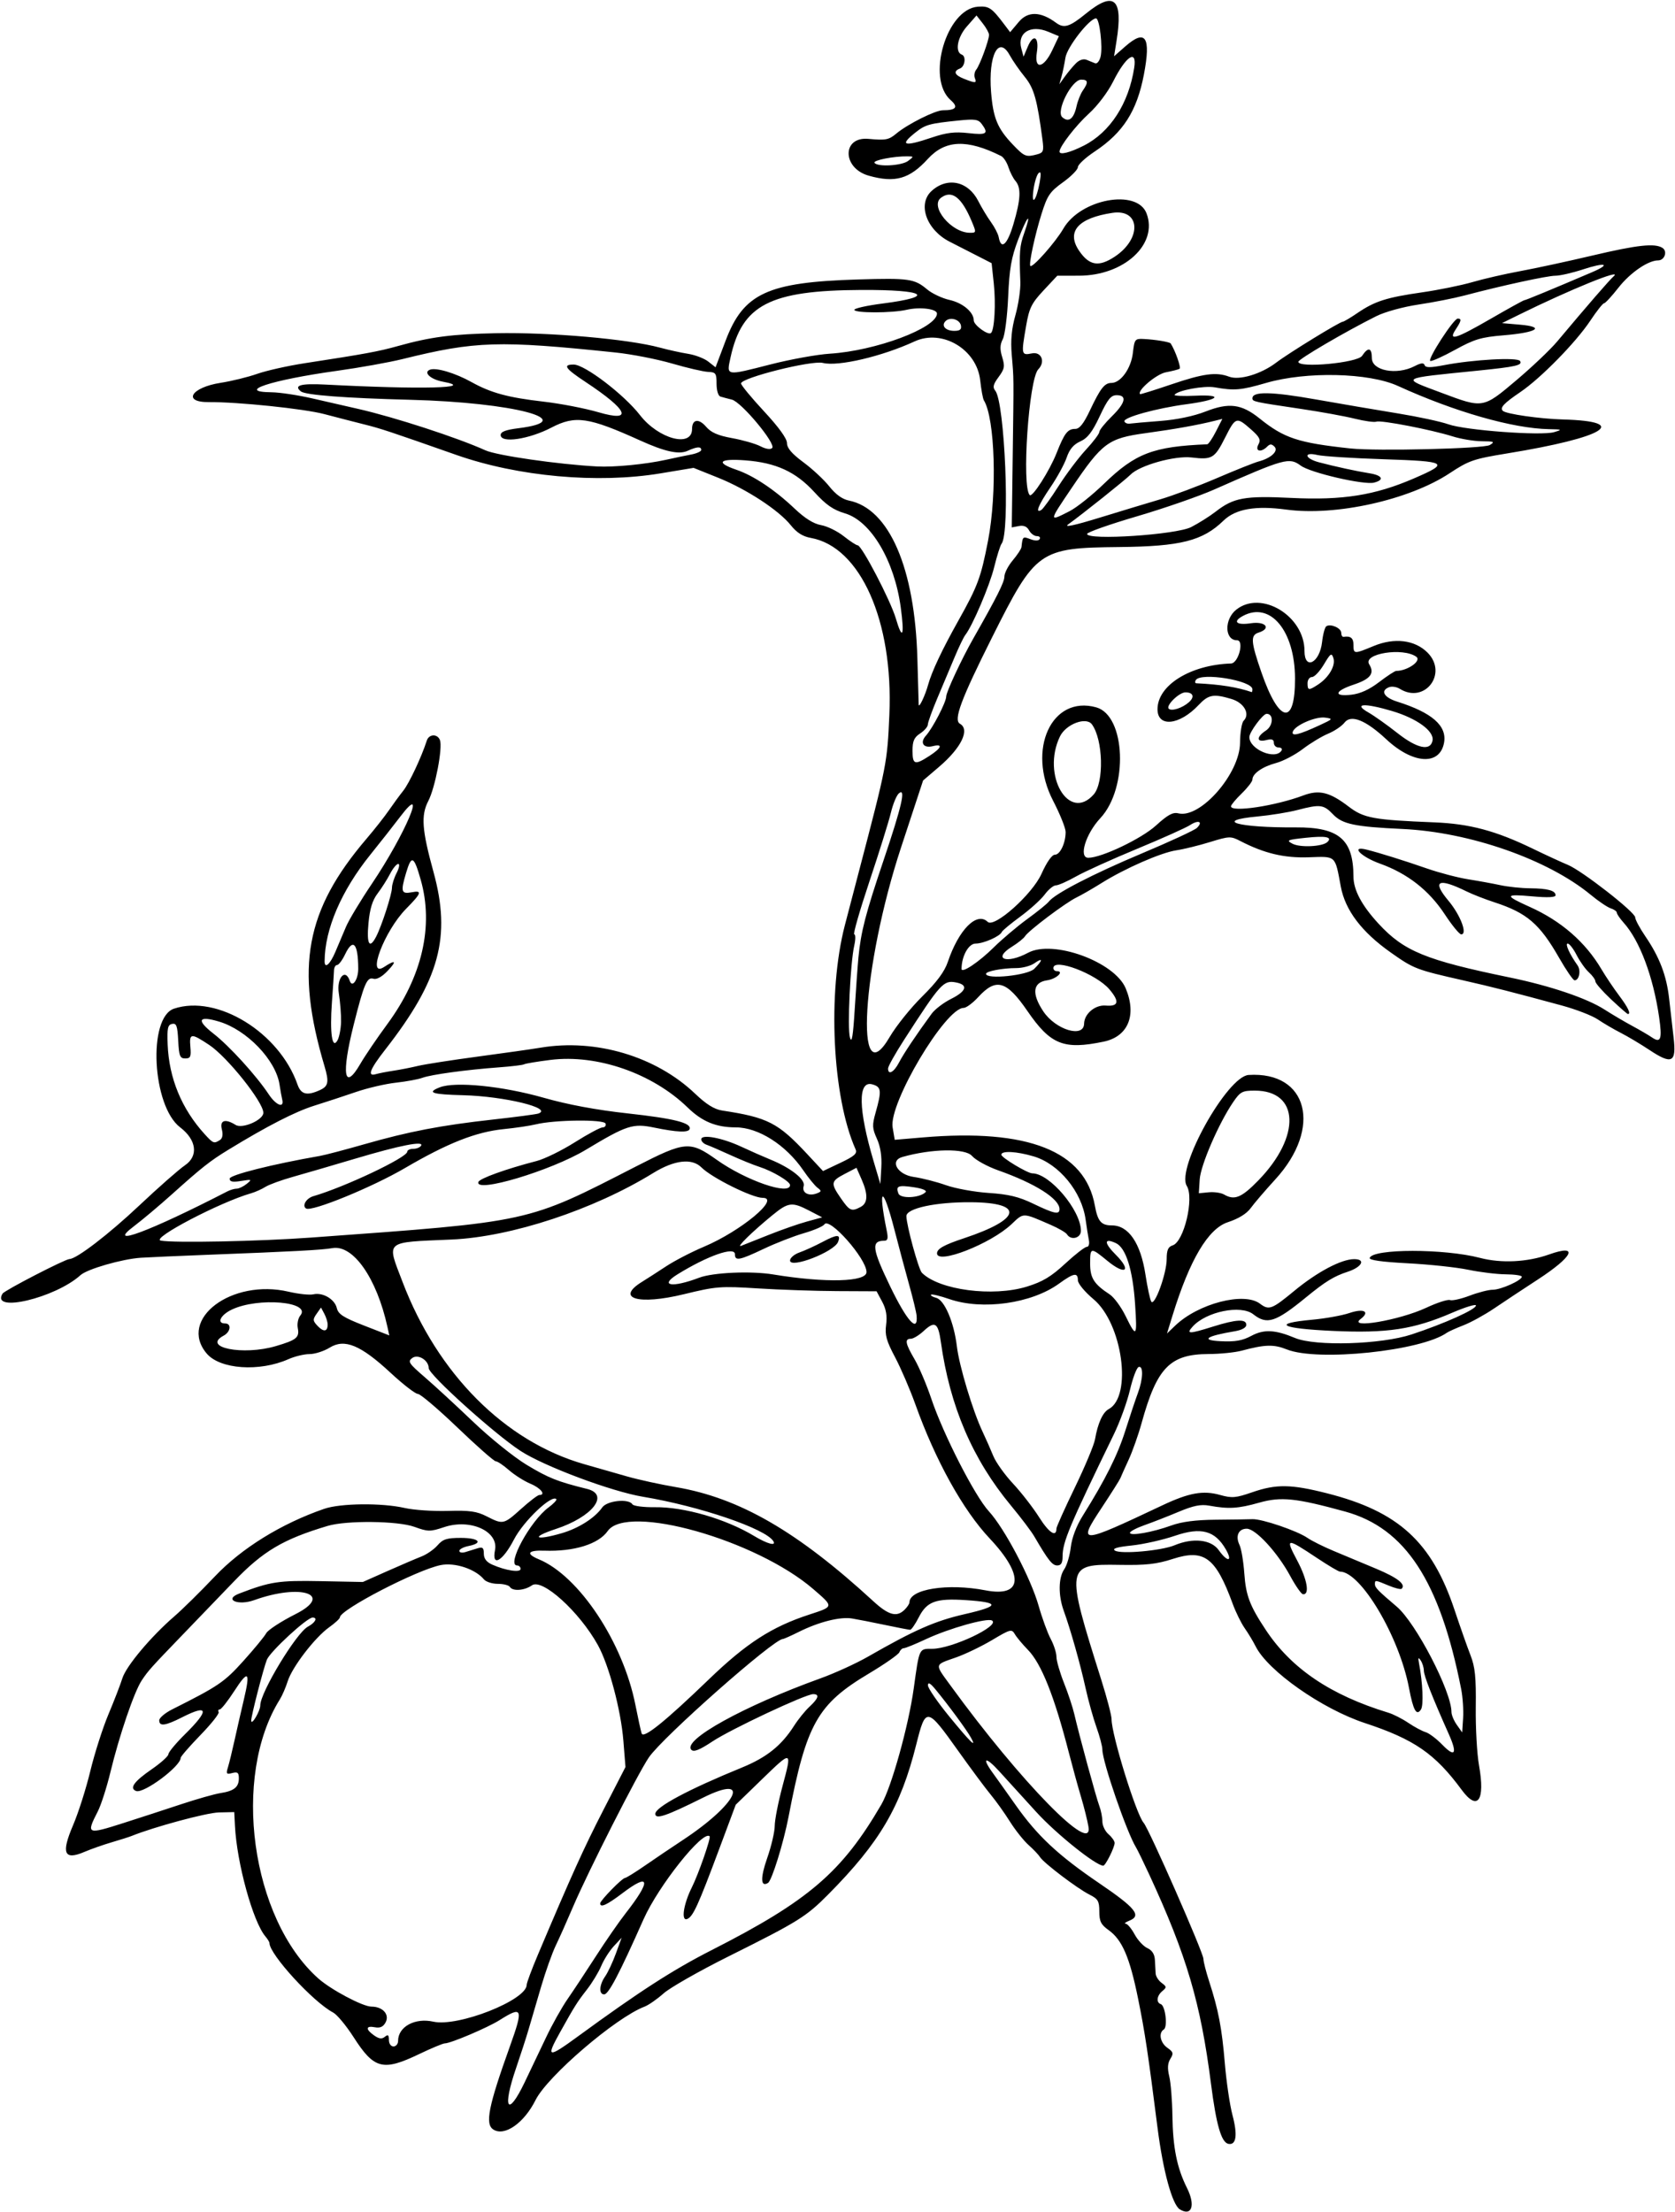 <?xml version="1.0" encoding="UTF-8" standalone="no"?>
<!-- Created with Inkscape (http://www.inkscape.org/) -->

<svg
   xmlns:dc="http://purl.org/dc/elements/1.1/"
   xmlns:cc="http://creativecommons.org/ns#"
   xmlns:rdf="http://www.w3.org/1999/02/22-rdf-syntax-ns#"
   xmlns:svg="http://www.w3.org/2000/svg"
   xmlns="http://www.w3.org/2000/svg"
   xmlns:sodipodi="http://sodipodi.sourceforge.net/DTD/sodipodi-0.dtd"
   xmlns:inkscape="http://www.inkscape.org/namespaces/inkscape"
   id="svg6544"
   version="1.1"
   inkscape:version="0.91 r13725"
   width="512.812"
   height="676.875"
   viewBox="0 0 512.812 676.875"
   sodipodi:docname="LemonTree2.svg">
  <defs
     id="defs6548" />
  <sodipodi:namedview
     pagecolor="#ffffff"
     bordercolor="#666666"
     borderopacity="1"
     objecttolerance="10"
     gridtolerance="10"
     guidetolerance="10"
     inkscape:pageopacity="0"
     inkscape:pageshadow="2"
     inkscape:window-width="1600"
     inkscape:window-height="837"
     id="namedview6546"
     showgrid="false"
     inkscape:zoom="0.99035276"
     inkscape:cx="256.47527"
     inkscape:cy="338.33254"
     inkscape:window-x="-8"
     inkscape:window-y="-8"
     inkscape:window-maximized="1"
     inkscape:current-layer="svg6544" />
  <path
     style="fill:#000000"
     d="m 361.206,676.104 c -2.323,-1.436 -5.145,-11.773 -6.827,-25.01 -2.899,-22.807 -3.858,-29.175 -5.945,-39.46 -2.573,-12.683 -4.875,-18.029 -9.038,-20.993 -2.325,-1.656 -2.834,-2.675 -2.834,-5.68 0,-3.192 -0.391,-3.859 -3.047,-5.194 -3.698,-1.859 -13.992,-9.664 -15.085,-11.437 -0.433,-0.703 -2.017,-2.374 -3.52,-3.712 -1.502,-1.339 -4.079,-4.577 -5.725,-7.197 -1.646,-2.62 -4.281,-6.311 -5.855,-8.203 -1.574,-1.892 -6.026,-7.88 -9.894,-13.307 -9.716,-13.635 -10.006,-13.68 -12.934,-2.003 -4.784,19.078 -11.158,29.918 -26.955,45.846 -6.753,6.808 -9.166,8.307 -30.457,18.919 -9.005,4.488 -17.977,9.595 -19.937,11.349 -1.961,1.754 -4.591,3.58 -5.846,4.057 -8.776,3.337 -29.69,21.259 -33.343,28.573 -3.534,7.076 -9.518,11.238 -12.949,9.006 -2.568,-1.672 -1.473,-7.142 5.085,-25.405 4.197,-11.689 3.884,-12.497 -3.128,-8.07 -3.682,2.324 -15.007,7.133 -16.799,7.133 -0.562,0 -4.103,1.477 -7.869,3.281 -11.056,5.298 -13.772,4.599 -20.025,-5.156 -2.275,-3.549 -5.104,-6.956 -6.287,-7.572 C 95.921,612.701 82.5,598.073 82.5,594.617 c 0,-0.31 -0.563,-1.229 -1.251,-2.043 -3.807,-4.505 -8.737,-22.403 -9.316,-33.824 l -0.214,-4.219 -4.688,0.105 c -3.76,0.084 -19.813,4.408 -26.719,7.197 -0.773,0.312 -3.516,1.184 -6.094,1.937 -2.578,0.753 -6.329,2.071 -8.336,2.93 -6.266,2.681 -7.218,0.488 -3.524,-8.12 1.619,-3.774 3.999,-11.242 5.289,-16.596 1.29,-5.354 3.785,-13.159 5.544,-17.344 1.76,-4.185 3.684,-9.165 4.276,-11.067 1.16,-3.726 8.785,-12.8 15.94,-18.969 2.439,-2.103 8.039,-7.62 12.445,-12.261 8.165,-8.601 20.31,-16.096 33.405,-20.615 4.985,-1.721 17.61,-1.857 24.598,-0.266 2.777,0.632 8.735,1.042 13.238,0.911 6.696,-0.195 8.867,0.107 11.916,1.663 5.01,2.556 5.185,2.518 10.563,-2.317 2.581,-2.32 5.069,-4.219 5.528,-4.219 2.133,0 0.482,-2.119 -2.68,-3.439 -1.934,-0.808 -4.901,-2.684 -6.595,-4.171 -1.694,-1.486 -3.51,-2.703 -4.037,-2.703 -0.527,0 -5.799,-4.641 -11.717,-10.312 -5.918,-5.672 -11.382,-10.312 -12.144,-10.312 -0.762,0 -4.523,-2.91 -8.359,-6.467 -9.156,-8.49 -14.059,-10.519 -18.614,-7.704 -1.765,1.091 -4.543,1.983 -6.175,1.983 -1.631,0 -4.535,0.697 -6.452,1.549 -8.899,3.955 -20.977,3.118 -25.061,-1.735 -8.863,-10.533 7.666,-22.97 25.116,-18.899 3.016,0.704 6.407,1.063 7.534,0.799 2.883,-0.676 6.556,1.47 7.202,4.208 0.442,1.873 2.02,2.887 8.308,5.338 l 7.762,3.025 -0.568,-2.586 c -3.288,-14.968 -10.515,-25.285 -16.895,-24.119 -3.025,0.553 -11.951,1.03 -37.978,2.03 -9.023,0.347 -18.305,0.756 -20.625,0.91 -5.757,0.382 -16.401,3.448 -18.47,5.32 -7.725,6.991 -27.616,11.701 -23.866,5.652 C 1.408,394.869 19.883,385.334 21.284,385.288 c 2.221,-0.071 12.046,-7.613 21.383,-16.412 5.835,-5.5 12.122,-11.027 13.971,-12.284 4.176,-2.838 3.546,-7.773 -1.482,-11.6 -8.577,-6.528 -9.977,-33.614 -1.877,-36.324 13.194,-4.415 32.25,7.289 37.803,23.218 1.063,3.05 2.9,3.51 6.843,1.714 2.626,-1.197 2.869,-2.461 1.414,-7.356 -9.013,-30.313 -5.804,-47.691 12.84,-69.532 2.497,-2.925 5.595,-6.857 6.884,-8.736 1.289,-1.88 3.278,-4.592 4.42,-6.027 1.807,-2.271 5.585,-10.324 7.183,-15.308 0.654,-2.041 3.261,-2.149 4.022,-0.167 0.892,2.325 -1.444,14.555 -3.56,18.639 -2.284,4.408 -1.964,8.817 1.579,21.693 5.472,19.89 1.897,33.054 -14.779,54.414 -4.726,6.053 -5.577,8.289 -2.849,7.488 0.902,-0.265 3.328,-0.737 5.391,-1.049 2.062,-0.312 5.438,-0.974 7.5,-1.471 2.062,-0.497 10.289,-1.778 18.281,-2.846 7.992,-1.068 16.641,-2.297 19.219,-2.73 16.92,-2.843 35.353,2.639 47.352,14.084 3.415,3.257 5.866,4.781 8.281,5.149 13.962,2.124 17.086,3.725 26.056,13.352 l 4.814,5.167 5.34,-2.526 c 4.26,-2.016 5.198,-2.845 4.636,-4.103 -7.146,-16.016 -8.674,-47.913 -3.286,-68.608 1.007,-3.867 2.938,-11.25 4.291,-16.406 8.552,-32.587 8.689,-33.292 9.33,-48.021 1.247,-28.648 -8.874,-51.39 -24.073,-54.093 -2.436,-0.433 -4.296,-1.611 -6.085,-3.852 -3.681,-4.613 -13.557,-11.072 -22.282,-14.571 l -7.5,-3.008 -10.13,1.683 c -19.24,3.197 -43.621,0.994 -62.526,-5.65 -20.494,-7.202 -23.103,-8.067 -28.125,-9.321 -2.836,-0.708 -8.351,-2.131 -12.255,-3.161 -6.229,-1.644 -26.516,-3.751 -35.379,-3.675 -8.208,0.071 -5.391,-4.511 3.628,-5.903 3.32,-0.513 8.357,-1.748 11.193,-2.745 2.836,-0.997 9.375,-2.461 14.531,-3.252 18.582,-2.852 22.595,-3.591 28.594,-5.268 9.941,-2.778 16.626,-3.65 30,-3.913 16.524,-0.325 40.473,1.779 50.156,4.407 2.578,0.7 6.468,1.555 8.644,1.901 2.176,0.346 4.956,1.415 6.177,2.376 l 2.22,1.747 3.08,-8.152 c 5.48,-14.505 12.844,-17.903 40.579,-18.727 15.543,-0.462 17.248,-0.216 21.115,3.038 1.508,1.269 4.599,2.724 6.869,3.234 4.059,0.912 7.408,3.742 7.408,6.26 0,1.452 4.454,4.683 5.295,3.841 1.055,-1.055 1.493,-9.012 0.834,-15.162 l -0.664,-6.198 -4.373,-2.24 c -2.405,-1.232 -6.215,-3.178 -8.465,-4.325 -7.131,-3.635 -9.939,-11.547 -5.518,-15.548 4.825,-4.367 11.177,-2.988 14.272,3.099 1.018,2.002 2.768,4.905 3.889,6.452 1.121,1.547 2.187,3.621 2.368,4.61 0.737,4.014 2.611,2.366 4.491,-3.949 2.255,-7.572 2.432,-11.187 0.648,-13.244 -0.706,-0.814 -1.68,-2.716 -2.165,-4.226 -0.485,-1.51 -1.489,-3.049 -2.232,-3.42 -10.45,-5.22 -17.095,-4.958 -22.436,0.885 -5.631,6.16 -10.042,7.41 -18.107,5.131 -8.156,-2.305 -8.215,-12.021 -0.068,-11.261 5.281,0.493 6.209,0.316 8.531,-1.627 3.437,-2.876 11.909,-7.119 14.216,-7.119 4.1,0 4.849,-0.978 2.397,-3.13 -7.529,-6.607 -1.265,-27.926 8.396,-28.576 3.368,-0.227 4.178,0.322 8.056,5.456 l 1.77,2.344 2.679,-3.176 c 2.768,-3.282 6.66,-3.185 11.357,0.284 2.461,1.817 4.139,1.305 9.18,-2.801 8.678,-7.068 11.441,-4.573 9.349,8.442 l -0.743,4.623 3.408,-2.992 c 6.249,-5.487 7.933,-2.957 5.722,8.599 -2.141,11.189 -6.347,17.762 -15.071,23.553 C 332.314,48.252 330,50.399 330,51.145 c 0,0.747 -2.05,2.83 -4.555,4.63 -4.013,2.883 -4.792,4.026 -6.55,9.608 -2.033,6.454 -3.977,15.473 -3.448,16.001 0.675,0.675 7.721,-7.281 10.095,-11.397 5.258,-9.118 22.552,-12.311 25.472,-4.703 3.612,9.412 -6.833,19.063 -20.651,19.082 l -6.669,0.009 -4.22,4.512 c -3.628,3.879 -4.37,5.369 -5.285,10.624 -1.581,9.08 -1.539,9.288 1.748,8.63 2.921,-0.584 4.182,2.584 1.941,4.875 -2.904,2.968 -5.151,35.962 -2.621,38.492 0.811,0.811 6.087,-7.448 8.23,-12.883 2.406,-6.103 3.394,-7.375 5.73,-7.375 1.28,0 2.57,-1.628 4.463,-5.631 3.216,-6.801 4.489,-8.431 6.583,-8.431 2.847,0 6.027,-4.439 6.572,-9.174 0.484,-4.214 0.639,-4.413 3.321,-4.277 3.596,0.182 7.963,0.908 8.262,1.373 1.406,2.187 3.24,7.415 2.715,7.739 -0.373,0.231 -2.264,0.717 -4.203,1.08 -2.897,0.544 -8.917,5.647 -7.882,6.682 0.109,0.109 4.411,-1.231 9.56,-2.979 9.806,-3.329 13.759,-3.855 17.706,-2.354 3.132,1.191 9.825,-0.817 14.43,-4.33 3.759,-2.867 19.476,-12.51 20.39,-12.51 0.308,0 2.323,-1.199 4.478,-2.664 5.3,-3.603 8.858,-4.739 19.728,-6.303 5.086,-0.731 12.046,-2.146 15.469,-3.144 3.422,-0.998 10.019,-2.512 14.66,-3.365 4.641,-0.853 14.555,-2.993 22.031,-4.757 13.809,-3.258 19.112,-3.838 21.465,-2.348 1.633,1.034 0.671,3.83 -1.316,3.83 -3.076,0 -8.569,3.777 -12.161,8.362 -2.052,2.62 -4.034,4.763 -4.403,4.763 -0.369,0 -2.268,2.405 -4.219,5.344 -4.39,6.614 -15.145,17.583 -21.397,21.822 -5.098,3.457 -6.377,4.834 -5.352,5.763 1.061,0.961 11.348,2.435 18.318,2.625 21.015,0.572 12.977,5.5 -16.929,10.379 -10.381,1.694 -11.779,2.174 -17.716,6.093 -12.36,8.158 -34.833,13.158 -49.946,11.112 -9.465,-1.281 -15.559,-0.214 -19.26,3.373 -6.393,6.196 -13.091,7.892 -31.928,8.084 -24.542,0.25 -25.558,0.971 -38.901,27.592 -9.58,19.114 -11.901,25.346 -9.864,26.486 3.135,1.754 0.426,7.358 -6.357,13.154 l -4.924,4.207 -6.749,20.499 c -11.958,36.321 -14.379,76.631 -3.484,58.002 1.959,-3.35 6.444,-8.935 9.966,-12.411 4.471,-4.412 6.834,-7.597 7.829,-10.55 3.341,-9.918 8.889,-15.492 12.218,-12.275 2.021,1.953 13.645,-8.419 16.461,-14.689 1.605,-3.574 3.205,-5.859 4.101,-5.859 1.607,0 3.297,-3.568 3.297,-6.963 0,-1.184 -1.726,-5.481 -3.835,-9.548 -8.137,-15.692 -0.431,-32.384 13.199,-28.59 9.055,2.52 9.884,24.68 1.268,33.906 -4.501,4.82 -6.726,12.133 -3.691,12.133 4.045,0 16.27,-5.827 20.715,-9.875 3.61,-3.287 5.184,-4.144 6.845,-3.729 6.744,1.684 18.832,-12.132 18.897,-21.599 0.022,-3.12 0.515,-6.147 1.096,-6.728 2.067,-2.067 0.147,-5.505 -3.722,-6.664 -5.494,-1.646 -7.04,-1.364 -10.049,1.836 -5.868,6.24 -12.597,6.934 -12.597,1.3 0,-7.33 10.069,-13.593 22.5,-13.995 2.289,-0.074 4.118,-7.107 1.848,-7.107 -3.84,0 -3.978,-6.426 -0.202,-9.396 7.673,-6.036 20.854,1.963 20.854,12.655 0,6.05 4.663,3.686 5.387,-2.73 0.268,-2.377 0.857,-4.55 1.309,-4.83 1.357,-0.839 4.555,0.579 4.555,2.02 0,0.739 0.316,1.293 0.703,1.232 2.17,-0.343 3.047,0.363 3.047,2.455 0,2.843 0.145,2.852 6.193,0.345 6.338,-2.627 12.587,-1.865 16.459,2.007 6.385,6.385 -0.853,15.856 -8.478,11.094 -0.956,-0.597 -2.427,-0.821 -3.269,-0.498 -2.76,1.059 -1.606,3.135 2.454,4.414 10.738,3.384 15.336,7.428 14.36,12.629 -1.315,7.01 -9.525,6.505 -17.662,-1.086 -6.316,-5.893 -10.828,-7.696 -12.804,-5.118 -0.81,1.057 -3.063,2.579 -5.007,3.384 -1.944,0.805 -5.441,2.919 -7.772,4.698 -2.331,1.779 -6.014,3.708 -8.185,4.286 -4.161,1.108 -7.228,3.253 -7.228,5.056 0,0.592 -1.477,2.508 -3.281,4.257 -1.805,1.749 -3.281,3.519 -3.281,3.934 0,1.937 13.582,-0.106 22.169,-3.334 4.831,-1.816 8.032,-1.027 13.85,3.416 4.644,3.546 7.531,4.076 26.325,4.836 10.745,0.434 18.736,2.572 30,8.026 4.125,1.997 8.977,4.235 10.781,4.973 4.311,1.763 20.625,14.476 20.625,16.071 0,0.683 1.398,3.293 3.108,5.8 4.351,6.382 6.496,12.001 7.287,19.09 0.374,3.352 0.988,8.722 1.365,11.933 0.894,7.624 -0.5,8.334 -7.386,3.762 -2.717,-1.804 -6.686,-4.171 -8.821,-5.26 -2.135,-1.089 -5.287,-2.933 -7.005,-4.098 -1.718,-1.165 -6.699,-3.089 -11.07,-4.275 -15.137,-4.108 -21.113,-5.632 -29.978,-7.641 -14.603,-3.309 -15.218,-3.545 -22.315,-8.545 -8.925,-6.288 -13.97,-12.943 -15.322,-20.213 -1.793,-9.641 -1.355,-9.241 -9.79,-8.944 -7.534,0.265 -13.625,-1.181 -20.969,-4.979 -2.93,-1.515 -3.372,-1.5 -9.293,0.323 -3.419,1.053 -8.055,2.189 -10.302,2.525 -4.692,0.702 -15.745,5.539 -22.895,10.019 -2.692,1.687 -6.16,3.681 -7.706,4.431 -3.364,1.632 -14.705,10.175 -15.709,11.832 -0.39,0.644 -2.183,2.081 -3.984,3.195 -6.112,3.777 -1.742,5.441 4.917,1.871 7.652,-4.101 26.486,2.763 29.882,10.891 3.439,8.23 0.735,14.76 -6.757,16.315 -12.248,2.543 -16.256,0.93 -23.346,-9.393 -6.382,-9.292 -9.581,-10.204 -15.009,-4.278 -1.683,1.837 -3.709,3.341 -4.502,3.341 -5.586,0 -22.98,29.242 -21.744,36.556 l 0.644,3.811 8.585,-0.73 c 32.26,-2.744 49.671,4.151 52.689,20.865 0.872,4.827 1.937,6.061 5.229,6.061 5.078,0 8.778,5.416 10.251,15.002 0.594,3.866 1.387,7.589 1.762,8.272 0.978,1.783 4.747,-8.524 4.747,-12.982 0,-2.747 0.434,-3.741 1.825,-4.183 3.465,-1.1 6.642,-14.457 4.329,-18.199 -3.326,-5.382 12.369,-33.536 18.927,-33.952 18.166,-1.151 22.621,16.168 8.209,31.916 -3.099,3.386 -6.499,7.353 -7.556,8.815 -1.244,1.721 -3.724,3.251 -7.031,4.337 -6.017,1.977 -11.673,11.516 -16.91,28.526 l -1.7,5.522 2.532,-2.424 c 7.053,-6.754 21.063,-10.383 25.914,-6.714 2.776,2.1 3.623,1.785 10.524,-3.907 7.036,-5.804 14.38,-9.693 18.329,-9.707 3.635,-0.013 2.415,2.414 -1.928,3.838 -4.276,1.401 -6.856,2.984 -12.808,7.853 -9.343,7.645 -11.949,8.48 -16.15,5.175 -3.792,-2.983 -14.393,-0.83 -18.555,3.77 -2.102,2.323 -1.169,2.322 6.262,-0.007 7.115,-2.23 10.162,-2.387 10.162,-0.523 0,0.846 -1.335,1.588 -3.516,1.954 -8.835,1.483 -10.617,2.75 -4.295,3.053 4.42,0.212 6.627,-0.175 9.363,-1.641 3.851,-2.064 7.262,-1.898 13.367,0.65 6.252,2.609 26.37,1.998 35.706,-1.086 10.08,-3.329 19.688,-7.649 19.688,-8.851 0,-0.509 -3.27,0.486 -7.266,2.21 -11.852,5.114 -19.874,6.334 -36.598,5.564 -15.972,-0.735 -18.799,-2.276 -6.277,-3.423 4.05,-0.371 9.176,-1.292 11.392,-2.047 4.41,-1.503 6.43,-0.44 3.453,1.816 -4.129,3.128 11.891,0.397 20.051,-3.418 3.335,-1.559 6.617,-2.623 7.294,-2.363 0.677,0.26 3.38,-0.345 6.007,-1.343 2.627,-0.998 5.81,-1.815 7.072,-1.815 2.5,0 8.874,-2.85 8.912,-3.984 0.013,-0.387 -2.192,-0.719 -4.899,-0.738 -2.707,-0.019 -7.875,-0.647 -11.484,-1.396 -3.609,-0.749 -11.955,-1.641 -18.546,-1.983 -7.943,-0.412 -11.869,-0.965 -11.645,-1.638 0.955,-2.866 22.831,-2.875 33.772,-0.013 6.55,1.713 14.495,1.316 21.172,-1.057 9.191,-3.267 7.452,0.568 -3.484,7.686 -4.479,2.915 -10.491,6.892 -13.361,8.838 -2.869,1.945 -7.088,4.265 -9.375,5.154 -2.287,0.889 -4.58,1.918 -5.095,2.286 -7.804,5.573 -39.556,8.886 -48.986,5.112 -4.025,-1.611 -6.665,-1.539 -13.827,0.375 -2.062,0.551 -6.619,1.012 -10.125,1.025 -11.837,0.042 -15.83,4.152 -20.518,21.116 -0.997,3.609 -2.788,8.672 -3.979,11.25 -1.191,2.578 -2.326,5.109 -2.522,5.625 -0.196,0.516 -2.818,4.663 -5.828,9.216 -7.357,11.131 -6.724,11.101 18.597,-0.861 8.253,-3.899 12.543,-4.674 17.772,-3.21 3.61,1.011 4.789,0.912 9.81,-0.826 7.371,-2.551 11.869,-2.489 22.916,0.313 21.895,5.554 32.085,14.869 39.034,35.681 1.722,5.156 3.921,11.394 4.887,13.861 1.413,3.609 1.729,6.727 1.617,15.938 -0.077,6.298 0.371,14.304 0.996,17.792 1.933,10.798 -0.42,14.12 -5.306,7.487 -8.159,-11.075 -14.526,-15.469 -29.638,-20.45 -13.137,-4.331 -29.694,-15.956 -33.456,-23.49 -0.741,-1.485 -2.237,-3.966 -3.324,-5.513 -1.087,-1.547 -2.749,-4.922 -3.694,-7.5 -5.201,-14.194 -8.705,-16.825 -18.291,-13.737 -5.009,1.613 -8.226,1.972 -16.385,1.829 -16.473,-0.29 -16.571,0.323 -5.583,35.089 1.748,5.531 3.178,10.998 3.178,12.15 0,4.785 7.536,29.111 9.821,31.701 1.651,1.872 18.304,39.759 18.304,41.644 0,0.811 0.787,3.901 1.749,6.868 2.85,8.787 3.891,14.228 4.805,25.105 0.476,5.659 1.526,12.774 2.333,15.81 1.621,6.093 1.175,9.281 -1.234,8.817 -2.169,-0.418 -3.723,-5.783 -5.35,-18.477 -3.161,-24.663 -7.439,-39.154 -18.842,-63.829 -1.787,-3.867 -3.637,-7.664 -4.111,-8.438 C 344.915,560.622 337.5,539.094 337.5,535.44 c 0,-1.009 -0.81,-4.088 -1.799,-6.841 -0.989,-2.753 -2.498,-8.169 -3.352,-12.037 -1.647,-7.456 -4.581,-17.835 -6.697,-23.691 -1.692,-4.682 -1.618,-10.092 0.172,-12.648 0.797,-1.137 1.697,-4.166 2.001,-6.731 0.345,-2.916 1.714,-6.522 3.654,-9.625 6.973,-11.155 10.649,-18.498 13.045,-26.056 1.389,-4.383 3.119,-9.559 3.845,-11.503 1.613,-4.322 1.732,-8.478 0.228,-7.977 -0.6,0.2 -1.795,3.357 -2.655,7.016 -0.86,3.659 -3.069,9.753 -4.91,13.542 -13.746,28.3 -15.719,33.003 -15.719,37.477 0,1.944 -0.457,2.693 -1.641,2.689 -1.522,-0.006 -2.743,-1.552 -7.032,-8.9 -0.903,-1.547 -4.093,-5.766 -7.09,-9.375 -11.793,-14.204 -18.742,-30.392 -21.496,-50.079 -0.834,-5.963 -1.819,-6.594 -5.284,-3.383 -1.405,1.302 -3.166,2.368 -3.913,2.368 -1.954,0 -1.691,1.442 1.146,6.283 1.377,2.35 3.684,7.783 5.125,12.072 3.66,10.891 13.309,29.758 17.616,34.442 4.822,5.245 12.853,20.493 15.244,28.942 1.063,3.756 2.724,8.306 3.691,10.109 0.967,1.804 1.758,4.269 1.758,5.477 0,1.209 1.035,4.801 2.3,7.983 1.265,3.182 2.688,7.472 3.163,9.535 1.474,6.406 6.719,25.643 7.684,28.179 0.504,1.326 0.917,3.443 0.917,4.703 0,1.261 0.844,3.014 1.875,3.897 1.031,0.883 1.875,2.08 1.875,2.659 0,1.373 -2.793,6.967 -3.479,6.967 -2.255,0 -14.455,-9.773 -20.512,-16.432 -4.079,-4.484 -9.199,-10.109 -11.379,-12.501 -4.21,-4.619 -5.429,-4.23 -1.897,0.606 1.16,1.588 4.284,5.975 6.942,9.748 6.653,9.443 13.01,15.386 25.627,23.958 11.132,7.563 13.027,9.914 9.219,11.441 -1.198,0.48 -1.718,0.9 -1.155,0.933 0.563,0.033 1.802,1.504 2.753,3.27 0.951,1.766 2.705,3.655 3.898,4.199 1.438,0.655 2.215,1.863 2.307,3.586 0.076,1.429 0.182,3.316 0.234,4.193 0.053,0.877 0.872,2.165 1.821,2.862 1.566,1.15 1.588,1.381 0.234,2.504 -1.713,1.422 -1.962,3.507 -0.479,4.001 1.391,0.464 2.171,6.979 0.926,7.748 -1.698,1.05 -1.109,4.076 1.094,5.619 1.814,1.271 1.936,1.722 0.91,3.366 -0.841,1.347 -0.94,2.91 -0.34,5.382 0.465,1.916 0.898,7.281 0.962,11.922 0.136,9.85 1.39,16.087 4.47,22.234 2.65,5.289 1.466,8.793 -2.203,6.526 z m -200.598,-38.838 c 1.799,-3.738 4.769,-9.961 6.599,-13.828 1.83,-3.867 4.79,-9.141 6.577,-11.719 1.787,-2.578 5.694,-8.484 8.683,-13.125 2.988,-4.641 7.056,-10.511 9.04,-13.046 7.952,-10.163 7.559,-12.642 -0.979,-6.169 -4.729,3.586 -6.778,4.517 -6.778,3.082 0,-0.868 6.748,-7.774 7.596,-7.774 0.359,0 3.121,-1.709 6.138,-3.798 3.017,-2.089 8.229,-5.605 11.582,-7.814 16.736,-11.024 21.203,-20.436 6.139,-12.934 -11.301,5.627 -14.579,6.734 -14.579,4.923 0,-2.055 10.144,-7.473 26.501,-14.154 7.591,-3.1 12.11,-6.716 15.985,-12.791 1.259,-1.973 3.394,-4.611 4.745,-5.861 2.753,-2.548 3.118,-3.821 1.095,-3.821 -2.344,0 -25.185,10.724 -30.851,14.485 -3.918,2.6 -5.686,3.304 -6.431,2.559 -2.92,-2.92 16.062,-13.423 39.546,-21.881 4.364,-1.572 10.903,-4.559 14.531,-6.638 14.302,-8.196 20.505,-10.919 29.631,-13.008 10.779,-2.468 10.852,-3.596 0.275,-4.287 -9.179,-0.599 -11.886,0.397 -14.384,5.293 -1.063,2.083 -2.24,3.787 -2.616,3.787 -0.376,-6.1e-4 -3.848,-0.668 -7.715,-1.483 -3.867,-0.815 -8.424,-1.707 -10.127,-1.982 -3.631,-0.586 -10.14,1.058 -16.259,4.109 -2.395,1.194 -4.591,2.171 -4.88,2.171 -2.787,0 -36.683,29.934 -40.998,36.206 -3.365,4.891 -18.707,35.102 -23.272,45.826 -1.756,4.125 -4.108,9.398 -5.228,11.719 -1.119,2.32 -3.149,8.016 -4.51,12.656 -1.361,4.641 -3.094,10.547 -3.852,13.125 -0.757,2.578 -2.459,7.837 -3.782,11.686 -4.305,12.529 -2.665,15.382 2.579,4.486 z m 16.291,-14.062 c 18.951,-13.845 29.134,-20.41 41.07,-26.482 29.585,-15.05 39.827,-23.842 51.873,-44.534 3.083,-5.296 8.303,-23.996 9.896,-35.45 1.743,-12.536 1.575,-12.175 5.665,-12.175 5.971,0 20.898,-7.049 18.312,-8.647 -1.46,-0.902 -13.145,2.385 -20.199,5.683 -3.266,1.527 -6.332,2.776 -6.814,2.776 -0.482,0 -1.089,0.555 -1.35,1.234 -0.26,0.679 -4.456,3.61 -9.323,6.515 -15.807,9.433 -19.143,15.374 -24.604,43.814 -1.537,8.007 -5.115,19.54 -6.286,20.263 -2.288,1.414 -2.387,-1.524 -0.256,-7.611 1.263,-3.607 2.299,-8.035 2.303,-9.84 0.004,-1.805 1.069,-7.245 2.367,-12.091 2.992,-11.168 3.009,-11.163 -6.411,-2.031 l -7.895,7.654 -4.97,13.312 c -6.579,17.621 -8.111,20.969 -9.913,21.66 -1.91,0.733 -1.11,-4.586 1.462,-9.711 2.003,-3.994 5.886,-15.146 5.431,-15.601 -2.011,-2.011 -15.677,15.143 -20.236,25.401 -7.458,16.782 -10.705,22.969 -12.055,22.969 -1.68,0 -1.52,-2.896 0.303,-5.499 0.834,-1.191 2.312,-4.341 3.283,-6.998 l 1.766,-4.832 -2.402,2.59 c -1.321,1.425 -3.05,4.143 -3.843,6.04 -0.793,1.897 -2.771,5.158 -4.397,7.246 -3.02,3.879 -3.721,4.995 -8.278,13.172 -4.325,7.761 -3.7,7.894 5.503,1.172 z M 121.875,624.55 c 0,-4.33 5.15,-7.142 10.776,-5.884 7.58,1.696 28.599,-6.594 28.599,-11.28 0,-0.6 1.536,-4.723 3.414,-9.161 10.339,-24.439 14.088,-32.721 20.146,-44.495 l 6.682,-12.988 -0.649,-8.106 c -0.751,-9.37 -4.415,-23.101 -7.792,-29.2 -5.654,-10.21 -17.025,-20.512 -20.192,-18.294 -2.309,1.617 -5.905,1.873 -6.765,0.481 -0.319,-0.516 -1.979,-0.938 -3.691,-0.938 -1.711,0 -3.619,-0.612 -4.239,-1.359 -2.638,-3.178 -8.886,-5.248 -13.231,-4.382 -7.279,1.45 -30.87,13.668 -30.87,15.988 0,0.387 -1.48,1.757 -3.29,3.045 -4.351,3.095 -11.308,12.145 -12.69,16.508 -0.607,1.915 -1.685,4.41 -2.396,5.544 -14.814,23.637 -8.844,67.053 11.744,85.402 3.873,3.452 13.632,8.63 16.265,8.63 3.486,0 5.648,2.411 4.345,4.846 -0.721,1.346 -1.68,1.777 -3.279,1.471 -2.814,-0.538 -2.913,0.619 -0.215,2.509 1.508,1.056 2.37,1.163 3.281,0.407 0.957,-0.794 1.236,-0.576 1.236,0.964 0,1.144 0.598,1.99 1.406,1.99 0.773,0 1.406,-0.765 1.406,-1.7 z m 211.361,-65.566 c -0.329,-1.934 -1.358,-6.047 -2.287,-9.141 -0.928,-3.094 -2.61,-9.211 -3.738,-13.594 -4.419,-17.177 -8.396,-27.159 -12.49,-31.349 -1.652,-1.691 -3.461,-3.856 -4.021,-4.813 -0.958,-1.636 -1.369,-1.531 -6.927,1.78 -3.25,1.936 -8.229,4.335 -11.066,5.332 -6.749,2.372 -6.639,1.819 -1.706,8.596 21.473,29.501 43.791,52.323 42.235,43.189 z M 37.802,557.879 c 4.732,-1.51 12.612,-4.076 17.511,-5.701 4.898,-1.626 10.383,-3.182 12.188,-3.459 4.151,-0.637 5.625,-1.823 5.625,-4.527 0,-1.732 -0.387,-2.04 -2.023,-1.612 -1.778,0.465 -1.938,0.256 -1.323,-1.728 0.385,-1.242 1.303,-5 2.04,-8.351 0.737,-3.352 2.01,-8.913 2.829,-12.359 2.062,-8.678 1.386,-9.307 -2.892,-2.697 -2.022,3.125 -4.042,5.681 -4.49,5.681 -0.447,0 -0.593,0.357 -0.323,0.793 0.27,0.436 -2.237,3.602 -5.57,7.034 -3.333,3.433 -6.06,6.574 -6.06,6.98 0,2.611 -11.334,11.033 -13.651,10.143 -2.143,-0.823 -0.627,-2.929 4.8,-6.666 2.806,-1.932 5.101,-4.004 5.101,-4.603 0,-0.599 2.32,-3.381 5.156,-6.182 7.425,-7.333 7.113,-9.198 -0.862,-5.152 -5.266,2.671 -7.107,2.925 -7.107,0.977 0,-0.749 1.793,-2.263 3.984,-3.363 14.165,-7.112 15.942,-8.32 21.774,-14.796 3.32,-3.686 6.469,-7.511 6.998,-8.5 0.53,-0.99 4.556,-3.613 8.947,-5.829 11.911,-6.013 1.734,-9.467 -12.638,-4.29 -4.937,1.778 -9.401,-0.163 -4.608,-2.004 9.549,-3.667 12.091,-4.056 24.929,-3.805 l 12.957,0.253 7.5,-3.331 c 4.125,-1.832 8.822,-3.843 10.437,-4.47 1.615,-0.626 3.828,-2.163 4.916,-3.414 1.647,-1.894 2.844,-2.275 7.141,-2.275 5.545,0 7.013,1.552 2.35,2.484 -1.547,0.309 -2.812,0.981 -2.812,1.492 0,0.511 0.844,0.67 1.875,0.352 l 3.75,-1.156 c 1.511,-0.466 1.875,-0.146 1.875,1.646 0,1.526 0.811,2.583 2.585,3.369 4.123,1.825 8.665,2.509 8.665,1.306 0,-0.58 -0.475,-1.055 -1.055,-1.055 -3.382,0 3.99,-13.596 9.636,-17.771 1.549,-1.145 2.613,-2.285 2.365,-2.533 -1.456,-1.456 -10.067,6.749 -12.966,12.354 -3.447,6.666 -6.875,8.592 -5.81,3.264 1.156,-5.778 -7.53,-9.717 -15.552,-7.052 -4.329,1.438 -4.925,1.432 -9.141,-0.089 -5.083,-1.834 -20.778,-2 -26.541,-0.281 -13.607,4.06 -19.759,7.7 -28.662,16.961 -4.603,4.788 -11.428,11.877 -15.167,15.754 -10.344,10.725 -11.062,11.524 -13.082,14.549 -2.305,3.452 -6.864,16.803 -9.605,28.125 -1.123,4.641 -2.859,10.033 -3.857,11.982 -3.601,7.034 -3.371,7.138 7.862,3.553 z M 443.594,530.757 c -5.055,-11.318 -7.658,-17.937 -7.671,-19.508 -0.007,-0.945 -0.443,-2.351 -0.966,-3.124 -0.733,-1.084 -0.849,-0.868 -0.504,0.938 1.127,5.899 1.418,12.782 0.593,14.055 -1.366,2.109 -2.37,0.316 -3.67,-6.555 -2.982,-15.758 -14.78,-35.625 -21.156,-35.625 -0.412,0 -3.586,-1.886 -7.052,-4.19 -9.422,-6.264 -9.75,-6.218 -6.003,0.839 3.071,5.783 3.874,10.519 1.741,10.275 -0.516,-0.059 -2.28,-2.59 -3.921,-5.625 -3.863,-7.146 -10.566,-14.424 -13.283,-14.424 -2.543,0 -3.538,2.243 -2.213,4.985 0.544,1.125 1.204,5.05 1.466,8.721 0.485,6.783 1.662,9.867 6.618,17.335 7.835,11.806 19.845,19.9 37.5,25.272 1.502,0.457 4.244,1.853 6.094,3.102 1.85,1.249 4.232,2.528 5.295,2.841 1.063,0.313 3.377,2.06 5.143,3.883 3.861,3.984 4.636,2.737 1.987,-3.195 z m -146.306,1.04 c -1.294,-2.353 -6.784,-9.822 -10.852,-14.766 -1.632,-1.984 -2.323,-2.363 -2.344,-1.287 -0.016,0.839 2.953,5.163 6.598,9.609 6.432,7.845 8.457,9.823 6.598,6.443 z m -80.198,-17.944 c 11.424,-11.004 19.215,-16.026 30.644,-19.754 7.611,-2.483 7.588,-2.341 1.29,-7.778 -17.491,-15.101 -57.034,-26.278 -62.971,-17.8 -2.808,4.011 -10.316,6.336 -19.414,6.012 -5.058,-0.18 -5.771,0.943 -1.675,2.64 12.307,5.098 25.77,25.381 29.567,44.546 0.817,4.125 1.679,8.063 1.915,8.751 0.575,1.676 7.133,-3.603 20.643,-16.617 z m 230.248,2.984 c -6.518,-33.033 -17.106,-49.216 -35.512,-54.272 -15.092,-4.146 -19.628,-4.613 -26.35,-2.712 -6.409,1.812 -9.335,1.985 -15.272,0.902 -2.566,-0.468 -4.846,-0.007 -9.375,1.893 -3.292,1.381 -7.985,3.214 -10.429,4.072 -2.444,0.859 -4.448,1.914 -4.453,2.347 -0.013,1.065 6.904,-0.159 12.647,-2.237 3.203,-1.159 7.509,-1.719 13.594,-1.768 4.898,-0.04 9.961,-0.115 11.25,-0.167 2.914,-0.118 13.723,3.561 16.875,5.744 1.289,0.893 4.875,2.679 7.969,3.969 3.094,1.29 8.934,3.732 12.978,5.427 6.634,2.78 9.217,4.802 7.864,6.155 -0.266,0.266 -2.057,-0.174 -3.98,-0.978 -4.177,-1.745 -4.206,-1.748 -4.206,-0.399 0,1.009 0.957,1.989 6.689,6.852 5.852,4.965 16.749,25.95 16.749,32.254 0,0.881 0.738,2.646 1.641,3.92 l 1.641,2.318 0.284,-4.413 c 0.156,-2.427 -0.115,-6.435 -0.602,-8.906 z M 79.688,521.854 c 0,-3.934 11.039,-22.173 14.562,-24.058 C 96.544,496.568 97.357,495 95.7,495 c -1.72,0 -13.014,10.417 -13.998,12.91 -1.089,2.762 -4.846,17.369 -4.797,18.652 0.063,1.648 2.783,-2.954 2.783,-4.709 z m 197.277,-29.265 c 0.81,-0.81 1.473,-1.816 1.473,-2.236 0,-4.072 11.712,-5.924 23.288,-3.682 11.365,2.201 11.916,-4.577 1.287,-15.858 -8.187,-8.69 -16.607,-23.862 -22.737,-40.969 -1.663,-4.641 -4.478,-11.18 -6.256,-14.531 -2.658,-5.011 -3.143,-6.775 -2.727,-9.93 0.356,-2.703 -9.4e-4,-4.78 -1.209,-7.031 l -1.715,-3.195 -12.075,-0.056 c -6.641,-0.031 -17.56,-0.402 -24.263,-0.825 -11.488,-0.725 -12.787,-0.623 -22.632,1.775 -14.011,3.413 -21.117,1.304 -12.816,-3.803 1.45,-0.892 4.745,-3.012 7.323,-4.712 2.578,-1.7 7.788,-4.4 11.578,-6 11.383,-4.805 23.608,-14.973 18.003,-14.973 -3.205,0 -15.568,-6.142 -18.733,-9.308 -2.912,-2.912 -8.279,-2.288 -14.784,1.719 -18.228,11.229 -43.456,19.549 -61.69,20.347 -20.865,0.912 -19.941,0.114 -15.032,12.989 10.731,28.139 31.341,48.811 55.578,55.746 3.738,1.07 9.645,2.758 13.125,3.752 3.48,0.994 10.213,2.467 14.96,3.274 19.483,3.312 37.203,13.547 60.468,34.926 4.682,4.302 7.187,4.977 9.583,2.582 z m 98.33,-18.449 c -3.31,-5.754 -7.571,-6.899 -15.541,-4.178 -3.732,1.274 -9.697,2.618 -13.257,2.986 -4.519,0.467 -6.075,0.936 -5.156,1.553 1.738,1.168 14.241,0.057 18.26,-1.622 5.666,-2.367 11.211,-1.754 13.525,1.496 2.69,3.778 4.373,3.596 2.17,-0.234 z M 236.751,471.615 c -2.36,-3.819 -22.587,-10.704 -39.876,-13.574 -9.641,-1.6 -30.244,-9.304 -37.492,-14.019 -7.987,-5.195 -28.133,-23.349 -28.133,-25.35 0,-2.397 -3.251,-4.399 -5.03,-3.099 -1.458,1.066 -1.083,1.644 3.801,5.852 2.981,2.568 9.644,8.706 14.808,13.641 5.164,4.935 12.553,10.88 16.42,13.211 6.692,4.034 9.373,5.101 18.516,7.369 6.967,1.728 1.599,8.573 -9.609,12.255 -7.876,2.587 -6.358,3.671 1.813,1.295 5.181,-1.506 10.151,-4.667 12.41,-7.891 1.467,-2.094 8.107,-2.785 9.234,-0.96 0.33,0.533 3.413,0.933 6.852,0.888 9.009,-0.118 21.743,3.574 30.457,8.83 3.984,2.403 6.821,3.159 5.828,1.553 z m 86.686,-3.868 c 0,-0.491 2.536,-6.132 5.636,-12.536 3.1,-6.404 5.877,-13.044 6.173,-14.755 0.846,-4.899 2.368,-8.263 4.178,-9.231 7.299,-3.907 4.231,-26.216 -4.626,-33.632 C 332.107,395.34 330,392.79 330,391.788 c 0,-2.471 -1.257,-2.247 -5.779,1.029 -8.415,6.096 -23.472,8.212 -33.586,4.721 -2.83,-0.977 -5.343,-1.579 -5.584,-1.338 -0.241,0.241 0.458,0.672 1.554,0.959 2.567,0.671 5.465,7.46 6.349,14.874 0.715,5.995 4.87,19.762 7.889,26.141 1.005,2.123 2.472,5.446 3.261,7.385 0.789,1.939 3.5,5.736 6.026,8.438 2.526,2.702 6.139,7.358 8.029,10.347 3.004,4.75 5.278,6.217 5.278,3.405 z M 84.439,411.936 c 6.384,-1.883 7.283,-2.624 6.726,-5.541 -0.246,-1.289 0.102,-3.006 0.774,-3.816 C 95.457,398.34 79.071,396.91 70.978,400.751 67.509,402.397 66.24,405 68.906,405 c 2.029,0 1.73,2.573 -0.434,3.731 -6.769,3.623 5.917,6.169 15.967,3.204 z m 15.873,-6.584 c 0,-0.777 -0.459,-2.27 -1.019,-3.317 l -1.019,-1.905 -1.356,1.935 c -1.203,1.717 -1.167,2.133 0.316,3.693 1.842,1.936 3.078,1.773 3.078,-0.406 z m 247.205,-6.211 c -0.708,-10.616 -2.828,-17.333 -5.915,-18.739 -3.663,-1.669 -3.646,-0.07 0.038,3.614 4.898,4.898 2.935,6.361 -2.528,1.885 -5.236,-4.29 -5.363,-4.271 -5.363,0.819 0,4.388 1.187,6.246 6.007,9.405 1.31,0.859 3.498,3.84 4.86,6.625 3.324,6.794 3.573,6.484 2.9,-3.608 z m -66.89,3.498 c -0.085,-1.021 -1.098,-5.232 -2.252,-9.357 -1.154,-4.125 -3.207,-11.802 -4.562,-17.06 -3.511,-13.622 -5.137,-13.329 -2.327,0.419 0.483,2.362 0.306,3.047 -0.786,3.047 -4.042,0 -3.719,2.473 1.822,13.951 5.128,10.621 8.555,14.427 8.105,9 z m 33.786,-8.92 c 4.801,-1.483 7.403,-3.046 11.708,-7.031 3.044,-2.818 6.014,-5.124 6.599,-5.124 0.606,0 0.88,-0.909 0.637,-2.109 -0.235,-1.16 -0.677,-3.947 -0.982,-6.192 -1.164,-8.57 -8.146,-17.084 -15.896,-19.385 -5.234,-1.554 -9.917,-1.799 -9.917,-0.518 0,0.877 8.022,5.705 9.479,5.705 5.316,0 14.859,11.268 14.887,17.578 0.01,2.248 -3.057,3.037 -4.258,1.094 -0.345,-0.558 -2.585,-1.864 -4.977,-2.903 -8.775,-3.808 -8.205,-3.8 -12.054,-0.17 -6.353,5.991 -22.765,12.4 -22.765,8.89 0,-1.405 2.122,-2.591 8.314,-4.647 17.574,-5.835 18.532,-10.881 2.089,-11.003 -10.768,-0.08 -19.778,1.857 -19.778,4.251 0,2.727 3.718,16.315 4.746,17.343 5.29,5.29 21.726,7.448 32.168,4.223 z m -100.368,-2.715 c 4.222,-1.605 15.868,-2.119 22.674,-1 16.087,2.645 28.616,2.316 28.57,-0.749 -0.062,-4.153 -11.422,-16.967 -12.912,-14.564 -0.362,0.584 -3.189,1.795 -6.283,2.692 -3.094,0.897 -8.614,3.048 -12.268,4.781 -7.483,3.548 -8.826,3.798 -8.826,1.642 0,-2.463 -8.349,0.463 -17.578,6.162 -5.731,3.539 -1.64,4.179 6.623,1.037 z m 27.83,-5.271 c 0,-0.8 1.309,-1.911 2.908,-2.469 1.599,-0.558 4.817,-2.029 7.15,-3.269 4.382,-2.33 5.554,-2.318 4.647,0.046 -1.171,3.051 -14.706,8.29 -14.706,5.692 z m -6.562,-7.822 c 3.867,-1.548 9.141,-3.391 11.719,-4.095 l 4.688,-1.281 -3.947,-2.048 c -5.31,-2.756 -6.416,-2.617 -11.346,1.423 -6.146,5.036 -11.18,9.963 -9.551,9.348 0.773,-0.292 4.57,-1.798 8.438,-3.346 z m -140.156,0.813 c 67.941,-4.938 65.783,-4.466 99.548,-21.765 15.141,-7.758 16.512,-7.871 24.722,-2.045 8.989,6.379 22.449,11.014 22.449,7.731 0,-1.093 -5.389,-4.291 -9.375,-5.564 -1.805,-0.576 -5.812,-2.206 -8.906,-3.622 -3.094,-1.416 -6.363,-2.83 -7.266,-3.143 -0.902,-0.313 -1.641,-1.059 -1.641,-1.659 0,-1.666 6.347,-0.501 12.24,2.247 2.807,1.309 6.792,3.067 8.854,3.907 6.391,2.602 10.893,6.175 10.266,8.148 -0.64,2.015 1.514,3.208 4.03,2.232 1.467,-0.569 1.486,-0.753 0.184,-1.741 -0.801,-0.608 -2.756,-3.003 -4.344,-5.324 -5.317,-7.767 -13.736,-13.12 -20.654,-13.13 -6.037,-0.008 -10.293,-1.761 -14.712,-6.056 -10.799,-10.495 -27.753,-16.381 -42.031,-14.59 -4.064,0.51 -7.693,1.114 -8.063,1.343 -0.371,0.229 -3.825,0.648 -7.675,0.932 -10.005,0.736 -20.79,2.207 -23.46,3.2 -1.26,0.469 -4.909,1.141 -8.107,1.494 -3.198,0.353 -8.683,1.627 -12.188,2.831 -3.505,1.204 -9.254,3.092 -12.776,4.195 -5.881,1.842 -14.408,6.215 -26.409,13.544 -5.549,3.389 -8.026,5.345 -17.24,13.614 -3.81,3.42 -9.02,7.799 -11.579,9.733 -8.857,6.695 4.814,1.601 28.571,-10.645 0.895,-0.462 2.186,-0.839 2.868,-0.839 0.682,0 2.059,-0.659 3.06,-1.464 1.71,-1.376 1.607,-1.43 -1.696,-0.895 -2.625,0.425 -3.516,0.245 -3.516,-0.712 0,-1.122 13.149,-4.428 27.656,-6.953 1.547,-0.269 7.664,-1.878 13.594,-3.575 13.652,-3.907 23.442,-5.785 39.375,-7.554 6.961,-0.773 13.21,-1.6 13.888,-1.838 4.629,-1.628 -10.411,-5.285 -23.064,-5.608 -9.569,-0.244 -11.223,-0.804 -7.126,-2.411 4.712,-1.848 19.207,-0.399 31.771,3.178 7.46,2.124 16.145,3.742 25.781,4.803 14.192,1.564 19.482,2.892 18.961,4.76 -0.325,1.166 -3.823,1.028 -10.907,-0.429 -6.496,-1.336 -8.361,-0.729 -20.893,6.805 -10.639,6.397 -34.073,13.41 -32.884,9.842 0.356,-1.069 8.463,-3.985 17.827,-6.412 2.446,-0.634 7.702,-3.208 11.68,-5.72 3.978,-2.512 7.813,-4.567 8.521,-4.567 0.709,0 1.112,-0.527 0.897,-1.172 -0.445,-1.332 -15.633,-1.163 -21.327,0.237 -1.805,0.444 -6.234,1.102 -9.844,1.464 -8.483,0.85 -17.144,4.263 -30.229,11.912 -10.085,5.895 -28.551,13.447 -30.275,12.381 -1.328,-0.821 0.043,-3.14 2.231,-3.774 9.57,-2.771 28.742,-11.849 28.742,-13.611 0,-0.481 0.819,-0.875 1.82,-0.875 1.001,0 2.087,-0.432 2.413,-0.96 0.975,-1.577 -6.444,-0.117 -20.17,3.969 -6.961,2.072 -15.534,4.573 -19.05,5.557 -3.517,0.984 -7.314,2.368 -8.438,3.076 -1.124,0.708 -3.098,1.589 -4.387,1.958 -9.539,2.73 -30.805,13.865 -27.656,14.481 3.873,0.759 30.047,0.234 45.938,-0.921 z M 324.375,370.019 c 0,-3.16 -7.443,-7.87 -18.75,-11.864 -3.352,-1.184 -6.969,-3.172 -8.04,-4.417 -2.051,-2.387 -12.315,-2.234 -21.312,0.318 -3.981,1.129 -1.54,5.402 3.494,6.117 2.536,0.36 6.966,1.492 9.844,2.514 2.878,1.023 8.775,2.094 13.105,2.38 6.06,0.401 9.19,1.155 13.594,3.276 6.463,3.112 8.065,3.445 8.065,1.677 z m -60.876,-0.677 c 2.221,-1.189 2.304,-3.849 0.266,-8.47 l -1.548,-3.508 -3.609,1.881 c -4.278,2.23 -4.37,2.836 -1.137,7.501 2.658,3.835 3.242,4.087 6.028,2.596 z m 19.85,-4.503 c 0.514,-0.514 -0.887,-1.116 -3.521,-1.511 -4.848,-0.727 -5.658,-0.403 -4.771,1.908 0.64,1.668 6.508,1.387 8.292,-0.397 z m 101.956,-3.667 c 13.074,-13.448 12.5,-27.422 -1.125,-27.422 -3.845,0 -4.459,0.325 -6.635,3.516 -4.426,6.488 -9.974,19.303 -10.248,23.672 l -0.265,4.219 3.028,-0.292 c 1.665,-0.16 3.775,0.143 4.688,0.675 3.215,1.872 5.352,0.988 10.559,-4.367 z M 268.474,348.485 c -1.445,-3.203 -1.492,-4.145 -0.4,-8.011 1.908,-6.758 1.773,-7.877 -1.045,-8.649 -4.434,-1.215 -4.276,7.647 0.418,23.487 l 2.084,7.031 0.29,-5.114 c 0.193,-3.396 -0.26,-6.333 -1.347,-8.744 z m -201.154,0.396 c 0.797,-0.506 1.008,-1.649 0.601,-3.267 -0.704,-2.805 1.016,-3.364 4.212,-1.368 2.074,1.295 8.492,-1.509 8.492,-3.711 0,-3.272 -11.043,-17.1 -16.589,-20.774 -5.574,-3.692 -6.123,-3.632 -5.75,0.629 0.262,2.993 0.029,3.516 -1.567,3.516 -1.628,0 -1.912,-0.719 -2.158,-5.45 -0.236,-4.548 -0.546,-5.396 -1.875,-5.123 -1.327,0.273 -1.553,1.317 -1.359,6.272 0.406,10.348 4.282,19.731 11.363,27.504 2.567,2.818 2.825,2.917 4.63,1.772 z m 19.076,-12.436 c -0.177,-0.709 -0.547,-2.766 -0.822,-4.57 -1.141,-7.492 -9.986,-16.696 -18.492,-19.244 -6.391,-1.914 -7.067,-0.474 -1.726,3.677 4.873,3.787 13.135,12.862 16.929,18.594 2.245,3.392 4.815,4.357 4.112,1.543 z m 23.926,-10.898 c 1.424,-2.449 5.138,-7.915 8.253,-12.145 10.677,-14.501 14.267,-30.013 10.227,-44.195 -2.095,-7.355 -2.816,-7.679 -4.497,-2.02 -1.694,5.704 -1.461,6.476 1.766,5.86 3.292,-0.629 2.985,0.264 -1.739,5.056 -6.677,6.772 -12.208,21.39 -6.738,17.806 3.583,-2.348 3.982,-1.833 0.994,1.285 -1.673,1.746 -3.297,2.629 -4.271,2.32 -1.952,-0.619 -2.889,1.567 -6.029,14.059 -3.841,15.28 -2.947,20.542 2.034,11.975 z m 164.92,-0.4 c 1.402,-2.711 5.321,-8.567 10.001,-14.945 0.991,-1.35 3.661,-3.383 5.935,-4.519 4.715,-2.355 5.316,-4.298 1.556,-5.027 -3.887,-0.753 -4.723,0.166 -15.922,17.522 -2.698,4.182 -4.913,8.13 -4.922,8.775 -0.029,2.177 1.801,1.191 3.351,-1.807 z m -170.828,-12.397 c 0.055,-2.114 -0.252,-6.058 -0.682,-8.765 -0.75,-4.714 2.009,-7.855 3.355,-3.818 0.755,2.264 2.6,-0.402 2.588,-3.737 -0.029,-7.774 -1.591,-9.485 -4.017,-4.398 -0.861,1.805 -1.967,3.281 -2.459,3.281 -0.492,0 -0.915,0.738 -0.94,1.641 -0.025,0.902 -0.314,5.308 -0.642,9.791 -0.687,9.387 0.071,14.541 1.707,11.617 0.544,-0.973 1.035,-3.498 1.09,-5.612 z m 158.402,-19.781 c 0.749,-7.825 2.186,-13.383 7.636,-29.531 5.635,-16.696 6.972,-22.507 4.755,-20.667 -0.711,0.59 -1.818,3.266 -2.461,5.948 -0.643,2.681 -3.602,12.153 -6.576,21.047 -2.974,8.895 -5.061,16.172 -4.638,16.172 0.424,0 0.427,1.521 0.007,3.381 -1.224,5.428 -2.157,25.318 -1.322,28.199 0.558,1.926 0.952,-0.4 1.457,-8.611 0.381,-6.188 0.894,-13.359 1.141,-15.938 z M 507.947,311.25 c -1.815,-12.432 -5.934,-23.402 -10.837,-28.862 C 495.949,281.096 495,279.707 495,279.301 c 0,-0.406 -0.825,-0.999 -1.833,-1.319 -1.008,-0.32 -3.771,-2.183 -6.14,-4.14 -13.107,-10.831 -37.068,-19.209 -57.652,-20.159 -14.549,-0.671 -18.375,-1.471 -21.214,-4.434 -2.934,-3.063 -3.948,-3.191 -10.912,-1.377 -2.766,0.721 -8.271,1.614 -12.233,1.985 -13.691,1.283 -6.1,3.451 11.696,3.34 13.215,-0.082 17.634,3.684 17.658,15.047 0.008,4.106 2.529,8.838 7.682,14.426 7.772,8.427 14.432,11.156 40.135,16.449 12.426,2.559 23.651,6.357 29.072,9.837 2.315,1.486 6.108,3.723 8.428,4.972 2.32,1.248 5.045,2.84 6.056,3.537 2.721,1.877 3.192,0.551 2.204,-6.216 z m -14.715,-5.438 c -2.637,-2.475 -4.794,-4.941 -4.794,-5.48 0,-0.538 -0.889,-1.782 -1.975,-2.765 -1.086,-0.982 -2.782,-3.368 -3.769,-5.302 -0.987,-1.934 -2.218,-3.516 -2.737,-3.516 -0.883,0 0.584,3.244 3.017,6.669 1.108,1.561 0.514,4.581 -0.902,4.581 -0.44,0 -2.568,-3.09 -4.729,-6.867 -5.967,-10.43 -9.859,-13.768 -19.843,-17.022 -2.836,-0.924 -6.633,-2.405 -8.438,-3.292 -8.776,-4.309 -10.754,-3.321 -5.622,2.81 3.691,4.409 5.936,10.308 3.921,10.308 -0.548,0 -2.808,-2.754 -5.021,-6.121 -4.842,-7.364 -11.412,-12.504 -19.854,-15.532 -5.856,-2.1 -9.176,-5.55 -4.127,-4.289 3.964,0.99 11.479,3.337 18.455,5.762 3.834,1.333 9.529,2.828 12.656,3.322 3.127,0.494 7.584,1.306 9.904,1.806 2.32,0.499 6.399,0.926 9.064,0.949 5.41,0.046 7.811,0.705 7.811,2.145 0,0.634 -2.416,0.748 -7.031,0.329 -8.627,-0.782 -8.746,-0.312 -0.822,3.243 9.592,4.304 17.004,10.757 21.916,19.083 1.289,2.185 3.715,5.798 5.391,8.028 2.745,3.654 3.693,5.65 2.685,5.65 -0.199,0 -2.52,-2.025 -5.156,-4.501 z m -161.325,7.438 c 0.061,-3.012 3.377,-5.793 6.59,-5.529 3.981,0.327 4.342,-1.178 1.184,-4.931 C 335.684,298.039 322.5,293.021 322.5,296.25 c 0,0.516 0.457,0.938 1.016,0.938 2.45,0 -0.069,2.389 -2.965,2.812 -4.346,0.635 -4.767,4.017 -1.174,9.446 3.774,5.702 12.437,8.333 12.529,3.804 z m -15.266,-16.766 c 2.699,-2.699 2.712,-3.576 0.026,-1.694 -1.146,0.803 -3.624,1.459 -5.508,1.459 -4.195,0 -9.284,0.964 -9.284,1.758 0,1.813 12.744,0.498 14.766,-1.523 z m -12.415,-6.545 c 2.574,-2.543 7.212,-6.463 10.306,-8.712 3.094,-2.249 6.047,-4.64 6.562,-5.314 1.866,-2.438 13.442,-8.426 28.594,-14.793 8.508,-3.575 16.046,-7.067 16.752,-7.761 1.972,-1.937 0.467,-2.55 -2.111,-0.861 -1.261,0.826 -8.551,4.091 -16.201,7.256 -7.65,3.165 -16.069,6.976 -18.71,8.469 -2.641,1.493 -5.409,2.715 -6.152,2.715 -0.743,0 -2.279,1.257 -3.415,2.793 -1.136,1.536 -4.485,4.568 -7.442,6.738 -2.957,2.17 -5.521,4.297 -5.696,4.727 -0.544,1.333 -5.562,3.555 -8.028,3.555 -2.147,0 -4.276,3.837 -4.304,7.758 -0.011,1.466 5.291,-2.071 9.845,-6.569 z m -201.567,1.389 c 0.931,-2.191 2.407,-5.672 3.279,-7.734 0.872,-2.062 4.428,-7.969 7.9,-13.125 10.252,-15.222 17.318,-31.928 8.683,-20.53 -1.914,2.526 -6.03,7.756 -9.147,11.624 -8.871,11.004 -13.933,22.791 -13.992,32.578 -0.015,2.446 1.649,1.018 3.277,-2.812 z m 12.494,-4.688 c 1.702,-3.277 4.847,-12.985 4.847,-14.959 0,-0.976 0.644,-3.019 1.43,-4.541 0.787,-1.521 1.008,-2.766 0.493,-2.766 -0.516,0 -1.644,1.371 -2.507,3.047 -0.863,1.676 -2.573,4.367 -3.799,5.98 -1.601,2.106 -2.393,4.683 -2.809,9.141 -0.6,6.427 0.31,8.017 2.345,4.098 z m 291.19,-28.931 c 1.705,-1.566 -0.399,-1.991 -6.579,-1.33 -5.725,0.613 -6.068,0.769 -4.027,1.829 2.327,1.209 9.091,0.891 10.605,-0.5 z M 334.83,243.134 c 3.232,-3.654 2.907,-16.762 -0.532,-21.465 -1.769,-2.419 -7.975,-0.066 -9.793,3.712 -5.687,11.82 2.746,26.32 10.325,17.752 z m -50.297,-11.806 c 3.783,-2.45 4.25,-3.795 1.038,-2.989 -2.854,0.716 -4.025,-1.077 -2.096,-3.208 2.087,-2.306 6.213,-10.268 6.213,-11.99 0,-1.361 4.714,-11.456 8.248,-17.664 7.254,-12.742 9.565,-17.336 9.565,-19.014 0,-1.07 1.153,-3.316 2.563,-4.991 1.41,-1.675 2.611,-3.5 2.67,-4.056 0.344,-3.254 0.401,-3.305 2.703,-2.429 1.458,0.554 2.516,0.546 2.868,-0.023 0.306,-0.496 -0.086,-0.902 -0.871,-0.902 -0.786,0 -1.85,-0.788 -2.366,-1.751 -0.631,-1.179 -1.651,-1.615 -3.123,-1.333 l -2.186,0.418 0.285,-21.401 c 0.342,-25.666 0.36,-23.687 -0.292,-31.393 -0.379,-4.479 -0.058,-7.921 1.135,-12.187 0.915,-3.27 1.589,-7.844 1.498,-10.164 -0.36,-9.183 -0.22,-10.947 1.181,-14.92 2.448,-6.937 0.909,-5.282 -1.854,1.994 -2.099,5.529 -2.682,8.867 -3.057,17.508 -0.255,5.872 -0.993,11.699 -1.641,12.947 -0.881,1.698 -0.927,3.089 -0.183,5.513 0.863,2.813 0.716,3.62 -1.112,6.092 -1.641,2.219 -1.867,3.138 -1.024,4.155 2.935,3.537 4.593,43.406 1.947,46.839 -0.409,0.531 -1.43,3.761 -2.268,7.178 -1.383,5.637 -6.643,17.978 -8.857,20.783 -0.49,0.621 -1.952,3.66 -3.25,6.754 -1.297,3.094 -3.674,8.738 -5.282,12.543 -1.608,3.805 -2.923,7.448 -2.923,8.095 0,0.648 -1.055,1.868 -2.344,2.713 -1.85,1.212 -2.344,2.322 -2.344,5.264 0,4.301 0.685,4.516 5.158,1.619 z m 107.811,-1.641 c 0.319,-0.516 -0.078,-0.938 -0.882,-0.938 -0.804,0 -1.462,-0.641 -1.462,-1.424 0,-1.051 -0.614,-1.27 -2.344,-0.836 -3.019,0.758 -3.077,-0.966 -0.099,-2.918 2.285,-1.497 2.444,-5.142 0.224,-5.129 -1.133,0.007 -5.281,5.591 -5.281,7.109 0,3.782 7.988,7.137 9.844,4.135 z m 46.237,-3.071 c 0.546,-2.879 -4.804,-6.775 -12.404,-9.031 -8.479,-2.517 -12.052,-2.293 -7.22,0.453 1.747,0.993 5.742,3.828 8.878,6.3 6.008,4.737 10.114,5.607 10.745,2.277 z m -34.518,-4.706 c 4.055,-1.875 4.118,-1.965 1.615,-2.308 -2.923,-0.401 -9.27,2.378 -9.878,4.324 -0.472,1.512 1.871,0.941 8.263,-2.016 z m -7.584,-14.255 c -0.035,-14.614 -7.544,-23.666 -15.915,-19.186 -3.296,1.764 -2.055,2.931 2.405,2.262 4.511,-0.677 6.364,1.586 2.344,2.861 -2.516,0.799 -2.371,2.791 0.889,12.2 5.403,15.594 10.311,16.483 10.277,1.862 z m -32.516,7.264 c 1.858,-1.631 1.374,-3.045 -1.042,-3.045 -1.924,0 -6.059,4.05 -5.106,5.002 0.855,0.856 4.132,-0.187 6.148,-1.957 z m -79.804,-5.389 c 1.11,-4.031 4.256,-10.693 9.297,-19.688 5.894,-10.516 6.859,-13.118 9.04,-24.375 2.821,-14.562 2.139,-37.432 -1.281,-42.966 -0.304,-0.492 -0.807,-3.236 -1.118,-6.098 -1.034,-9.522 -11.659,-15.817 -20.111,-11.915 -9.962,4.598 -23.387,7.745 -28.055,6.575 -3.437,-0.861 -25.055,4.556 -25.055,6.277 0,0.527 3.164,4.364 7.031,8.527 4.522,4.868 7.031,8.339 7.031,9.727 0,1.522 1.48,3.251 5.023,5.869 2.763,2.041 6.341,5.375 7.952,7.409 1.921,2.425 3.978,3.908 5.977,4.308 12.337,2.467 20.211,20.631 20.973,48.381 0.205,7.477 0.383,13.805 0.395,14.062 0.057,1.273 1.99,-2.789 2.9,-6.094 z m 138.071,-0.801 c 2.462,-1.88 4.815,-3.417 5.228,-3.417 3.442,0 7.845,-3.085 6.161,-4.317 -4.059,-2.968 -16.48,-0.987 -14.426,2.301 1.727,2.765 0.399,4.502 -4.75,6.212 -5.887,1.955 -6.3,3.721 -0.722,3.093 2.72,-0.307 5.49,-1.567 8.509,-3.872 z m -38.792,2.22 c 0,-2.716 -15.819,-5.293 -17.344,-2.825 -0.319,0.516 -0.238,0.954 0.179,0.974 7.292,0.346 12.516,1.178 16.93,2.696 0.129,0.044 0.234,-0.336 0.234,-0.844 z m 20.124,-1.484 c 3.283,-2.151 5.392,-5.786 4.672,-8.053 -0.548,-1.728 -0.866,-1.52 -2.915,1.918 -1.265,2.121 -2.909,3.857 -3.653,3.857 -0.744,0 -1.353,0.844 -1.353,1.875 0,2.26 0.35,2.303 3.249,0.404 z M 275.775,185.916 c -1.929,-14.314 -9.115,-26.449 -17.06,-28.808 -3.611,-1.072 -5.801,-2.588 -9.352,-6.474 -5.724,-6.263 -11.768,-9.043 -21.212,-9.757 -7.984,-0.604 -9.187,0.668 -2.716,2.873 5.251,1.789 11.788,6.147 17.847,11.899 3.14,2.981 5.816,4.648 8.104,5.05 1.879,0.33 4.996,1.855 6.926,3.389 1.93,1.534 3.855,2.789 4.279,2.789 1.246,0 10.062,16.898 11.669,22.366 2.031,6.908 2.697,5.446 1.515,-3.325 z m 88.913,-24.622 c 2.32,-1.192 5.695,-3.318 7.5,-4.723 5.498,-4.281 8.898,-4.897 23.185,-4.196 15.68,0.769 25.566,-0.805 37.514,-5.97 11.067,-4.785 10.366,-5.224 -9.364,-5.872 -9.414,-0.309 -18.487,-0.889 -20.163,-1.289 -4.389,-1.047 -3.944,1.075 0.469,2.234 5.11,1.343 11.441,2.718 15.469,3.36 3.942,0.629 4.619,2.038 1.371,2.853 -3.115,0.782 -19.449,-3.001 -22.427,-5.194 -3.55,-2.614 -4.893,-2.243 -26.562,7.329 -4.663,2.06 -15.315,5.751 -23.672,8.203 -8.357,2.452 -15.194,4.865 -15.194,5.363 0,2.049 27.302,0.254 31.875,-2.096 z m -9.375,-8.518 c 3.867,-1.139 11.672,-4.065 17.344,-6.501 5.672,-2.437 11.367,-4.708 12.656,-5.047 3.824,-1.005 6.197,-3.219 4.871,-4.544 -0.87,-0.87 -1.373,-0.87 -2.246,0.004 -1.893,1.893 -3.787,1.422 -2.671,-0.664 0.792,-1.48 0.387,-2.29 -2.343,-4.688 -4.39,-3.855 -4.643,-3.771 -7.864,2.609 -3.198,6.336 -3.973,6.795 -10.223,6.055 -5.177,-0.613 -15.925,2.4 -18.715,5.247 -1.538,1.569 -14.653,12.03 -19.097,15.231 -1.415,1.02 1.934,0.307 9.538,-2.03 6.445,-1.981 14.883,-4.533 18.75,-5.672 z m -27.853,3.651 c 2.171,-1.106 6.932,-4.902 10.579,-8.436 9.562,-9.264 15.056,-11.358 31.552,-12.026 0.376,-0.015 1.574,-1.771 2.661,-3.903 l 1.977,-3.875 -2.192,0.551 c -5.275,1.325 -12.241,2.573 -21.279,3.812 -11.494,1.576 -13.284,2.903 -22.675,16.801 -7.07,10.464 -7.061,10.355 -0.623,7.076 z m -3.363,-7.697 c 2.349,-3.684 6.115,-8.685 8.369,-11.112 2.254,-2.427 4.097,-4.87 4.097,-5.428 0,-0.558 1.688,-2.669 3.75,-4.691 4.264,-4.179 4.835,-6.562 1.572,-6.562 -1.773,0 -2.736,1.191 -5.183,6.405 -2.282,4.863 -3.715,6.725 -5.956,7.734 -2.073,0.934 -3.316,2.405 -4.178,4.944 -0.674,1.988 -2.921,6.097 -4.991,9.13 -3.676,5.385 -4.781,8.15 -2.758,6.9 0.554,-0.342 2.928,-3.637 5.278,-7.321 z m -120.19,-8.027 c 2.578,-0.57 6.059,-1.298 7.734,-1.617 1.676,-0.32 3.047,-0.948 3.047,-1.396 0,-1.11 -1.33,-1.023 -4.172,0.272 -2.643,1.204 -6.938,0.269 -14.52,-3.162 -15.837,-7.166 -19.86,-7.754 -27.135,-3.967 -6.96,3.623 -15.578,4.893 -15.578,2.296 0,-1.004 1.531,-1.593 5.389,-2.075 19.329,-2.414 -1.476,-7.897 -33.045,-8.708 -19.861,-0.51 -32.118,-1.447 -33.505,-2.562 -2.314,-1.859 -0.043,-2.493 7.516,-2.096 29.276,1.537 46.576,1.109 35.928,-0.889 -3.754,-0.704 -6.06,-2.85 -3.938,-3.664 1.901,-0.729 7.751,1.016 12.75,3.803 5.912,3.297 11.205,4.731 22.031,5.972 5.156,0.591 12.735,2.056 16.842,3.255 10.709,3.128 9.104,-0.63 -3.952,-9.255 -6.307,-4.166 -7.115,-5.348 -3.657,-5.348 3.373,0 15.4,9.17 20.289,15.469 5.675,7.312 15.946,10.053 15.946,4.256 0,-2.99 2.028,-3.329 4.277,-0.715 1.553,1.805 3.625,2.713 8.01,3.508 3.253,0.59 7.141,1.707 8.641,2.482 1.684,0.871 3.06,1.076 3.599,0.536 1.264,-1.264 -9.428,-14.094 -12.339,-14.807 -1.289,-0.316 -2.871,-0.736 -3.516,-0.935 -0.667,-0.206 -1.172,-1.888 -1.172,-3.906 0,-3.218 -0.238,-3.554 -2.578,-3.644 -1.418,-0.054 -6.369,-1.202 -11.003,-2.55 -4.634,-1.349 -12.438,-2.871 -17.344,-3.384 -35.714,-3.733 -42.872,-3.514 -65.169,1.999 -4.125,1.02 -13.195,2.645 -20.156,3.613 -20.165,2.801 -31.219,6.443 -19.922,6.563 2.449,0.026 8.039,0.87 12.422,1.876 4.383,1.006 10.711,2.453 14.062,3.215 11.09,2.522 30.382,8.802 38.906,12.664 3.525,1.597 22.289,4.307 34.219,4.941 5.189,0.276 14.831,-0.657 21.094,-2.041 z m 252.188,-4.503 c 1.652,-1.007 1.362,-1.147 -2.429,-1.172 -2.367,-0.016 -6.375,-0.679 -8.906,-1.474 -6.6,-2.073 -21.975,-5.047 -23.355,-4.517 -0.644,0.247 -3.649,-0.166 -6.677,-0.918 -3.029,-0.752 -10.358,-2.087 -16.288,-2.967 -14.651,-2.173 -15,-2.25 -15,-3.277 0,-2.138 5.804,-2.041 19.172,0.32 7.76,1.371 19.172,3.315 25.36,4.321 6.188,1.006 13.148,2.505 15.469,3.332 5.163,1.84 28.454,3.563 32.37,2.395 2.586,-0.772 2.471,-0.837 -1.598,-0.912 -11.028,-0.203 -28.873,-5.308 -46.241,-13.228 -8.901,-4.059 -27.988,-4.497 -40.312,-0.925 -7.765,2.25 -9.729,2.42 -15.752,1.358 -3.308,-0.583 -11.465,0.938 -12.311,2.295 -0.197,0.316 2.662,0.436 6.352,0.267 8.998,-0.412 7.263,1.282 -2.665,2.601 -9.189,1.221 -19.423,4.045 -19.036,5.252 0.157,0.49 0.919,0.798 1.692,0.683 0.773,-0.115 4.992,-0.482 9.375,-0.817 4.946,-0.377 10.177,-1.473 13.791,-2.888 7.164,-2.805 11.002,-2.31 16.528,2.131 7.53,6.052 11.782,7.455 27.806,9.178 8.04,0.864 40.845,0.065 42.656,-1.04 z m 8.139,-19.829 c 4.805,-4.058 10.423,-9.389 12.486,-11.847 9.443,-11.253 16.027,-18.846 17.33,-19.985 C 496.972,81.985 480.757,88.57 465,96.338 l -5.156,2.542 5.546,0.482 c 7.846,0.682 5.163,2.4 -5.077,3.251 -6.855,0.57 -8.921,1.187 -14.78,4.411 -3.746,2.061 -7.181,3.609 -7.634,3.44 C 436.886,110.085 445.028,97.5 446.285,97.5 c 1.255,0 1.135,0.648 -0.612,3.314 -2.411,3.679 -0.03,2.95 10.811,-3.314 5.355,-3.094 9.943,-5.625 10.197,-5.625 0.408,0 8.365,-3.29 20.729,-8.571 5.969,-2.55 4.118,-3.123 -2.777,-0.859 -3.234,1.062 -7.022,1.93 -8.417,1.93 -2.499,0 -16.465,3.035 -27.803,6.041 -3.193,0.847 -9.543,2.098 -14.112,2.78 -4.738,0.708 -10.299,2.238 -12.945,3.562 C 411.775,101.553 397.5,109.905 397.5,110.717 c 0,2.007 18.085,0.327 19.505,-1.812 1.856,-2.795 2.995,-2.542 2.995,0.665 0,3.892 7.586,5.325 13.098,2.475 1.931,-0.999 2.794,-1.087 3.053,-0.311 0.272,0.815 1.732,0.818 5.933,0.012 8.984,-1.725 22.553,-2.466 23.291,-1.273 0.805,1.302 -1.21,1.76 -13.031,2.96 -24.219,2.458 -23.578,2.063 -11.016,6.779 12.769,4.793 12.661,4.811 22.905,-3.84 z m -228.357,-4.846 c 6.135,-1.567 14.319,-3.047 18.186,-3.289 14.043,-0.878 32.726,-7.868 32.796,-12.27 0.023,-1.455 -5.219,-2.111 -9.295,-1.163 -4.443,1.033 -16.001,1.039 -16.001,0.007 0,-0.448 3.868,-1.311 8.595,-1.917 16.613,-2.131 13.3,-4.253 -6.498,-4.162 -27.97,0.128 -36.491,4.536 -40.014,20.699 -1.239,5.684 -1.587,5.625 12.231,2.095 z M 294.199,99.62 c -0.363,-1.885 -3.332,-2.737 -4.716,-1.352 -1.41,1.41 -3.5e-4,2.982 2.673,2.982 1.734,0 2.274,-0.431 2.043,-1.63 z m 47.147,-21.117 c 8.306,-5.532 7.776,-14.647 -0.777,-13.364 -10.58,1.587 -14.217,5.796 -10.117,11.711 3.098,4.471 6.002,4.912 10.894,1.653 z M 297.536,67.825 c -3.125,-7.479 -6.113,-9.792 -9.445,-7.31 -3.503,2.609 3.136,10.683 8.815,10.721 2.009,0.013 2.025,-0.073 0.63,-3.411 z M 318.309,55.781 c 0.472,-2.647 0.373,-3.474 -0.335,-2.812 -0.552,0.516 -1.262,2.836 -1.579,5.156 -0.715,5.232 0.922,3.229 1.915,-2.344 z m -40.285,-6.533 c 1.786,-1.351 1.783,-1.377 -0.159,-1.406 -4.157,-0.063 -10.613,1.192 -10.132,1.97 0.824,1.333 8.327,0.922 10.291,-0.563 z m 39.548,-2.025 c 1.865,-0.5 2.045,-1.003 1.592,-4.44 -1.632,-12.383 -2.593,-15.783 -5.452,-19.286 -1.612,-1.976 -3.67,-4.941 -4.573,-6.591 -3.408,-6.225 -6.612,0.06 -5.719,11.219 0.643,8.033 1.962,11.209 6.717,16.172 3.512,3.666 3.983,3.851 7.435,2.926 z m 14.229,-2.654 c 8.077,-4.093 13.761,-12.869 15.445,-23.846 0.895,-5.836 -2.546,-3.569 -6.465,4.258 -1.606,3.209 -4.779,7.399 -7.397,9.771 -3.953,3.58 -9.009,10.11 -9.009,11.634 0,1.116 3.162,0.342 7.426,-1.819 z m -46.537,-2.473 c 4.532,-1.529 7.03,-1.832 11.22,-1.36 5.593,0.63 6.261,0.188 4.126,-2.732 -1.093,-1.495 -2.08,-1.645 -7.266,-1.111 -8.831,0.91 -10.005,1.235 -13.008,3.606 -5.096,4.023 -3.651,4.491 4.927,1.597 z m 44.327,-9.582 c 0.357,-1.64 1.228,-3.814 1.935,-4.831 1.744,-2.507 1.619,-3.307 -0.518,-3.307 -2.916,0 -7.8,9.685 -5.792,11.484 1.945,1.742 3.532,0.528 4.375,-3.346 z m -31.131,-8.619 c -0.299,-0.78 -0.108,-1.943 0.425,-2.586 1.063,-1.281 3.893,-8.969 3.915,-10.635 0.007,-0.575 -0.852,-2.146 -1.911,-3.492 L 298.964,4.735 295.979,8.134 c -2.893,3.295 -3.686,7.786 -1.515,8.585 1.381,0.509 0.967,3.66 -0.558,4.245 -2.134,0.819 -1.692,1.999 1.172,3.13 3.618,1.43 3.998,1.407 3.381,-0.2 z m 30.91,-4.493 c 1.049,-1.061 2.321,-1.489 3.281,-1.102 0.862,0.347 2.043,0.827 2.624,1.066 0.581,0.239 1.331,-0.662 1.668,-2.003 C 337.678,14.435 336.636,5.625 335.556,5.625 c -2.017,0 -8.869,8.797 -9.369,12.028 -0.292,1.892 -0.832,4.495 -1.198,5.784 l -0.666,2.344 1.667,-2.323 c 0.917,-1.278 2.438,-3.103 3.38,-4.057 z m -7.199,-4.063 2.014,-4.263 -3.255,-1.36 c -5.378,-2.247 -9.53,0.286 -8.259,5.039 l 0.693,2.59 1.307,-3.09 c 1.742,-4.118 3.524,-2.956 2.763,1.801 -0.857,5.362 2.075,4.918 4.737,-0.717 z"
     id="path6554"
     inkscape:connector-curvature="0"
     sodipodi:nodetypes="ssssssssssssssssssssssssssscsssssssssssssssssssssssssssssscsssssscssssssssssssssssssssssscsssssssscssssssssssssscssssssscsssssssssssssssssscsssscsssssssssscsssssssssssssssssssssssssssssssssssssssscsssssssssssssscsssscssssssssssssssssssssssssssssssssssssssssssssssssssssscssssssssssssscssscsssscssssssssssssssssccsssssssscsssssssssssssssssssssssssssssssscssssssssssssscsssssssssssssssssssssssscssccssssssssssssssssssssssssssssssssssssssssssssssssssssscsssscsscsssssssscsssssssssscssssssssssssssssssssssssssssscssssssssssssssssssssssssscssssssssssssssssscssssssccscscssssscssssssscsssssssssssssscssssscssscsssscssssscsssssssscssssssscsssssssssssssssccssssssscssssssssssssssccsssssssscsssssssssssssssscssscsssssscccssssscsssssssscsssssssssssssssssscsssccsscsscssssssscssssssscssssssssssssssssssssssssssssssssssssssssssssssssssssssssscssssssssssscssssssscsssssssssssssssssssssssssssssssssssscssssssscssscssssscssccsssssssssscsssssssscssssssssssssssssssssssscssssssccsssccssssssssssssscsssssscssssssssssssssssscsssssssscssscsssssssssssssssssssccssssscssssssssssssssssssssssssssssssssssscssssssssssscsssssssssssssssssssssssssssssssscssscsssssssccsscscsssssssssssssssssssssssssssssssssssssssssssssssssssssssscssssssssssssssssssssscssscssscsssssssssssssssccsscccsssssssccsssssssssssssssssssssssssssssssssssssssssssscscscsssscssssssscssscsscsss" />
</svg>
